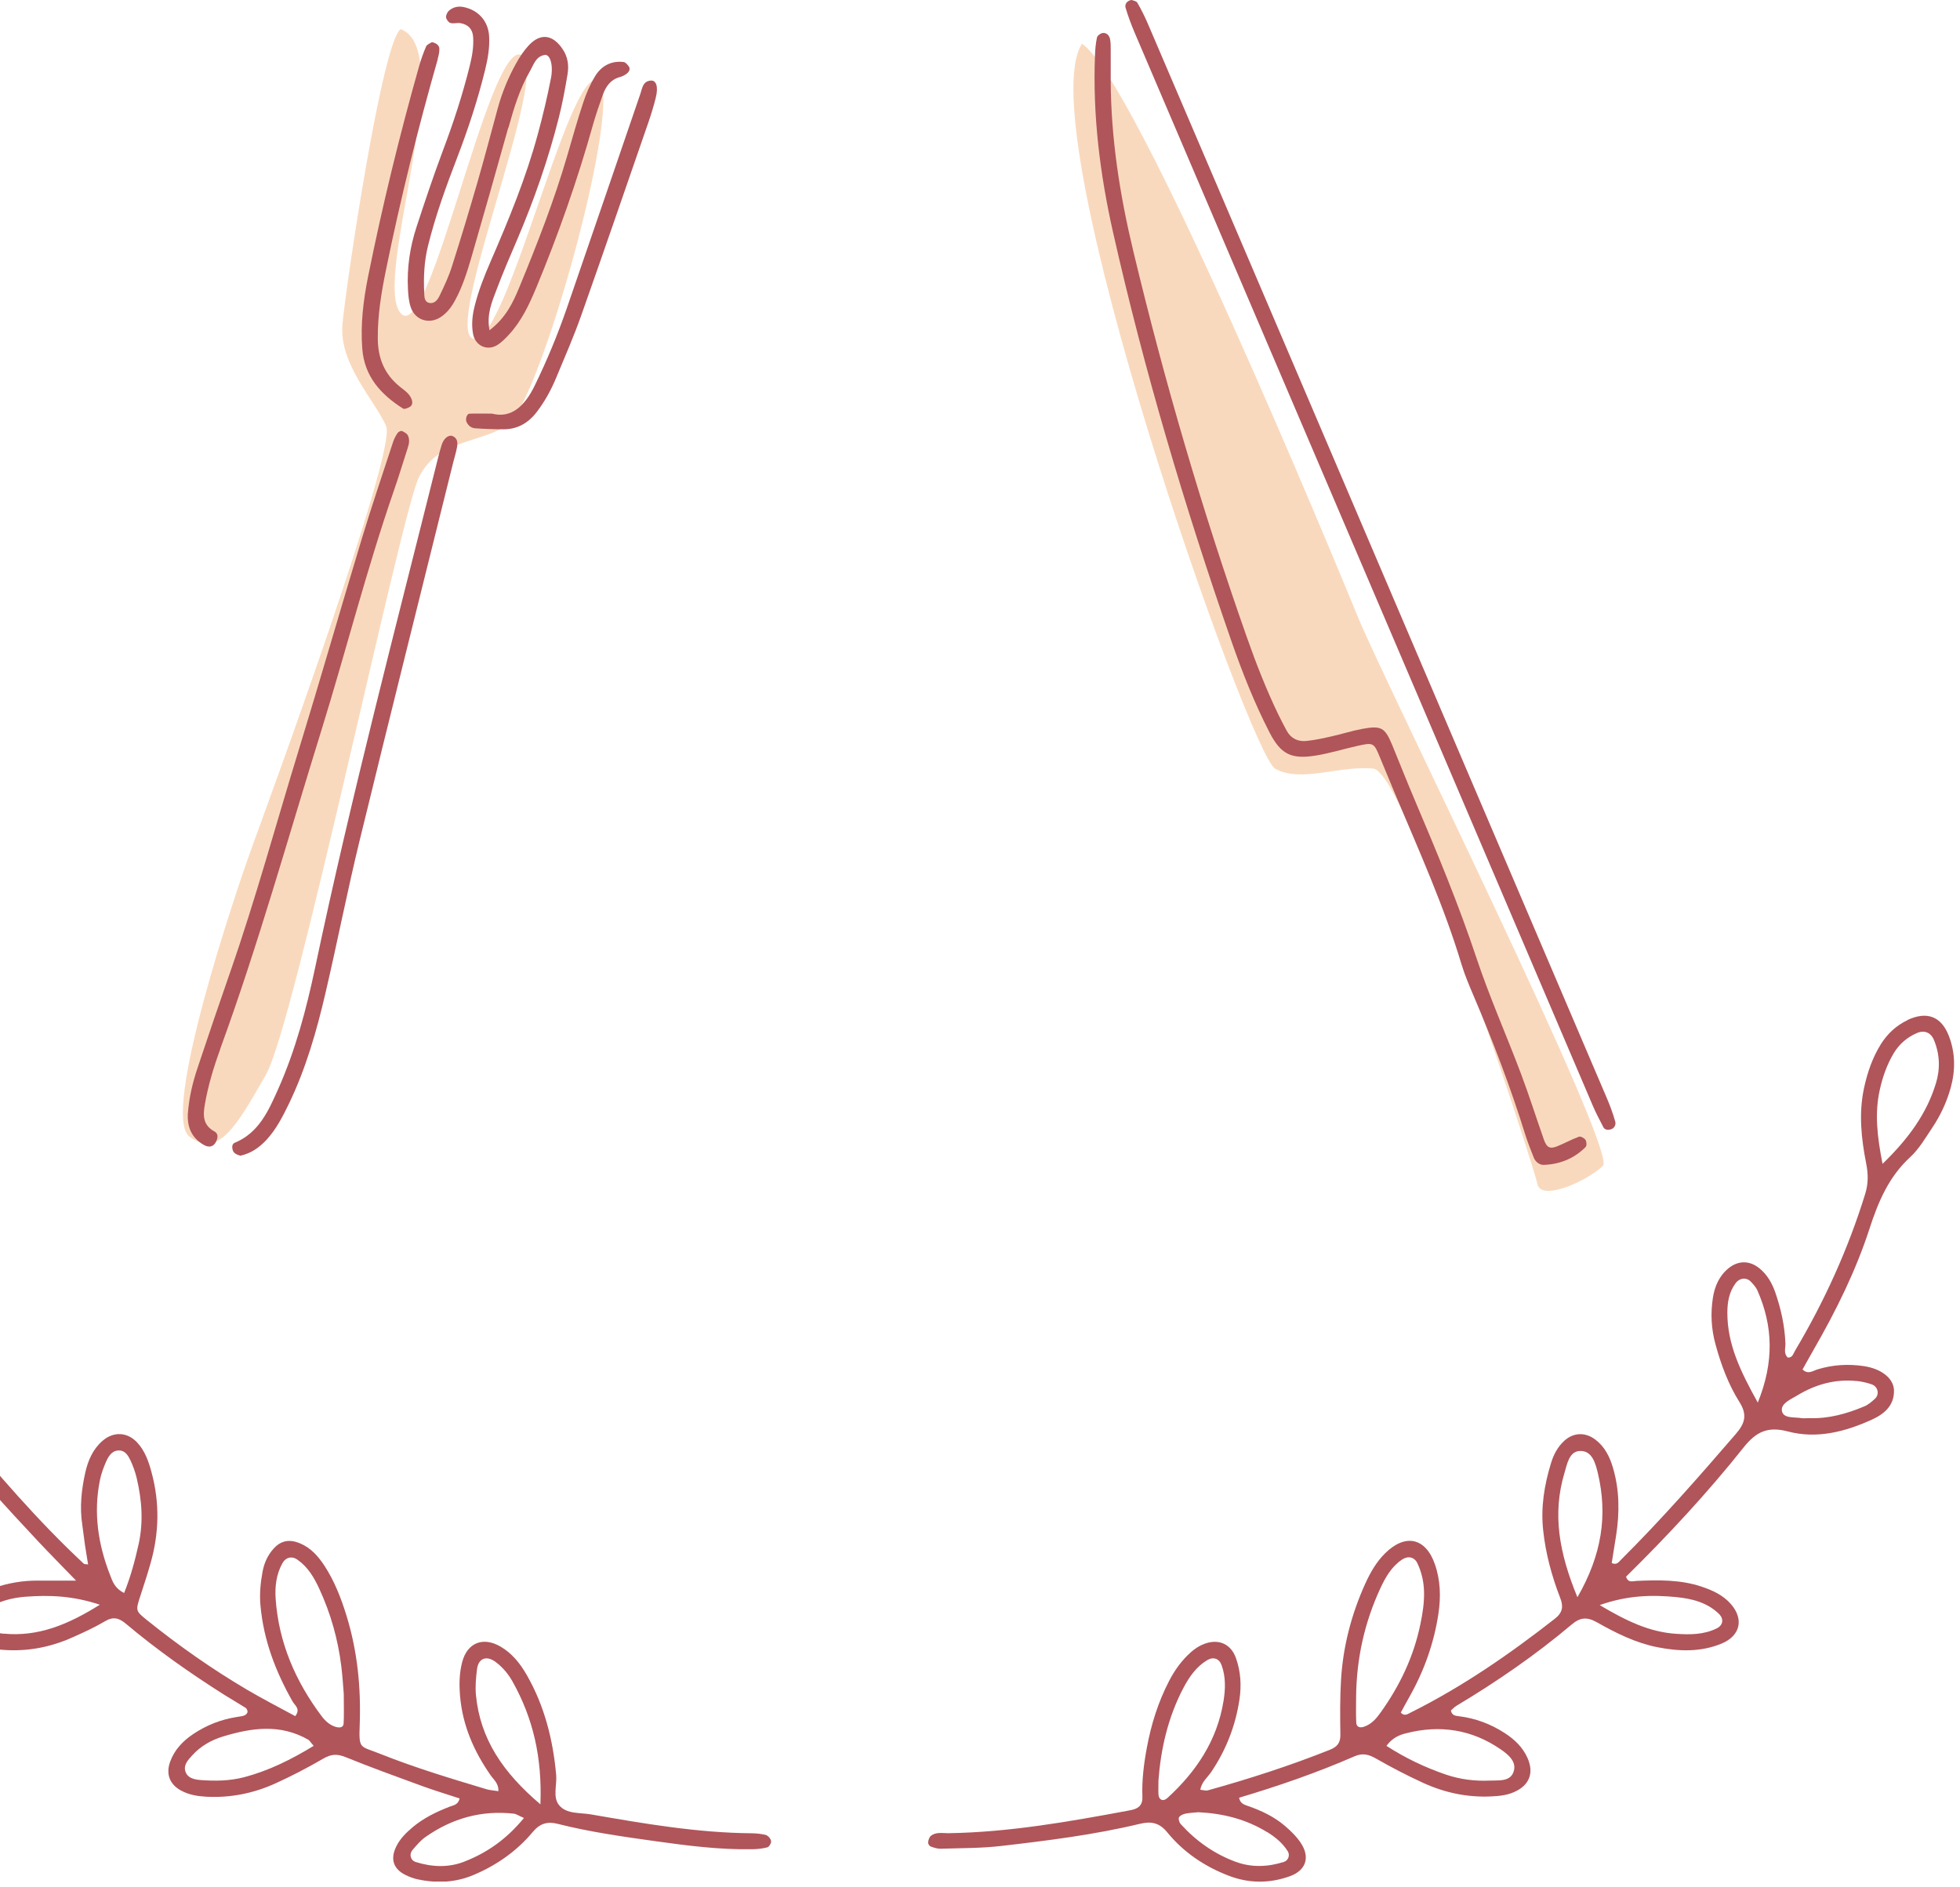 <svg width="269" height="259" viewBox="0 0 269 259" fill="none" xmlns="http://www.w3.org/2000/svg">
<g clip-path="url(#clip0_261_10)">
<path d="M186.5 85C183 76.5 156 11 148.5 6C141 17.5 171.5 103.5 175 105.5C178.5 107.5 184 105 188.5 105.5C193 106 210.5 160 211 162.5C211.5 165 218 162 220 160C222 158 190 93.5 186.5 85Z" fill="#F9D9BD"/>
<path d="M105.29 251.9C104.62 251.71 103.9 251.63 103.19 251.62C95.74 251.56 88.42 250.3 81.11 249.03C79.61 248.77 77.74 249.01 76.73 247.76C75.83 246.66 76.46 244.99 76.33 243.58C75.89 238.76 74.73 234.15 72.31 229.92C71.41 228.35 70.3 226.93 68.7 226C66.29 224.6 64.13 225.46 63.43 228.13C63.03 229.65 63.01 231.21 63.14 232.77C63.48 236.82 65.05 240.39 67.35 243.68C67.77 244.28 68.46 244.79 68.4 245.84C67.7 245.73 67.23 245.71 66.79 245.58C61.86 244.1 56.94 242.62 52.16 240.71C49.37 239.59 49.24 240.17 49.37 236.67C49.55 231.62 49.06 226.63 47.56 221.77C46.82 219.36 45.91 217.02 44.53 214.9C43.67 213.59 42.65 212.43 41.14 211.81C39.73 211.23 38.56 211.44 37.56 212.54C36.74 213.45 36.25 214.53 36.03 215.74C35.75 217.27 35.6 218.81 35.75 220.38C36.18 225.13 37.83 229.44 40.16 233.54C40.46 234.07 41.3 234.56 40.52 235.54C38.35 234.36 36.13 233.22 33.98 231.96C29.12 229.1 24.53 225.87 20.14 222.34C18.58 221.08 18.61 221.06 19.27 219.02C19.75 217.54 20.24 216.06 20.66 214.57C21.84 210.45 21.93 206.31 20.82 202.16C20.42 200.66 19.93 199.17 18.83 197.99C17.47 196.52 15.55 196.45 14.04 197.78C12.72 198.94 12.07 200.49 11.7 202.13C11.18 204.47 10.92 206.85 11.29 209.26C11.43 210.21 11.53 211.16 11.67 212.11C11.8 212.96 11.95 213.81 12.09 214.72C11.74 214.67 11.58 214.69 11.51 214.63C5.19 208.74 -0.41 202.2 -5.92 195.58C-6.58 194.79 -6.34 194.08 -5.89 193.29C-4.42 190.68 -3.18 187.96 -2.36 185.07C-1.67 182.63 -1.34 180.15 -1.95 177.63C-2.27 176.32 -2.79 175.13 -3.81 174.22C-5.21 172.97 -6.94 172.96 -8.36 174.18C-9.48 175.15 -10.09 176.46 -10.57 177.82C-11.37 180.1 -11.68 182.46 -11.81 184.87C-11.84 185.36 -11.53 186.06 -12.52 186.33C-12.82 185.86 -13.16 185.39 -13.45 184.89C-17 178.77 -19.93 172.37 -22.21 165.66C-23 163.33 -23.45 161.08 -22.74 158.68C-22.54 158 -22.45 157.27 -22.37 156.56C-21.89 152.43 -22.34 148.44 -24.17 144.66C-25.19 142.54 -26.64 140.86 -28.85 139.91C-31.39 138.82 -33.39 139.61 -34.3 142.18C-35.07 144.36 -35.28 146.59 -34.65 148.88C-34.04 151.1 -33.08 153.14 -31.85 155.06C-30.42 157.28 -28.76 159.33 -26.91 161.21C-25.88 162.26 -25.15 163.38 -24.71 164.82C-22.35 172.52 -19.01 179.78 -14.9 186.7C-14.63 187.15 -14.08 187.58 -14.54 188.26C-15.67 188.52 -16.57 187.66 -17.64 187.6C-18.71 187.54 -19.79 187.38 -20.86 187.37C-22.31 187.36 -23.73 187.54 -25.01 188.32C-26.97 189.51 -27.28 191.79 -25.7 193.5C-25.03 194.22 -24.21 194.7 -23.32 195.07C-19.72 196.54 -16.02 197.36 -12.11 196.53C-11.52 196.41 -10.92 196.36 -10.35 196.2C-9.03 195.83 -8.13 196.27 -7.27 197.35C-3.32 202.32 0.97 207 5.31 211.63C6.86 213.28 8.45 214.88 10.44 216.94C8.24 216.94 6.71 216.94 5.18 216.94C3.12 216.93 1.12 217.27 -0.81 217.94C-2.18 218.41 -3.44 219.1 -4.41 220.22C-6.11 222.19 -5.68 224.43 -3.35 225.51C-2.16 226.07 -0.86 226.35 0.47 226.45C3.77 226.69 6.91 226.09 9.91 224.75C11.44 224.07 12.97 223.37 14.41 222.52C15.56 221.83 16.35 222.08 17.29 222.87C21.51 226.42 26.01 229.59 30.66 232.54C31.67 233.18 32.71 233.77 33.72 234.41C33.87 234.51 34 234.81 33.97 234.99C33.94 235.17 33.72 235.38 33.54 235.45C33.21 235.57 32.84 235.6 32.49 235.66C30.33 236 28.34 236.78 26.52 238C25.1 238.95 23.95 240.15 23.35 241.8C22.74 243.49 23.29 244.91 24.84 245.75C25.91 246.34 27.08 246.53 28.29 246.6C31.59 246.78 34.74 246.15 37.72 244.81C40.01 243.78 42.24 242.61 44.41 241.35C45.46 240.74 46.29 240.71 47.41 241.16C50.84 242.55 54.33 243.82 57.81 245.09C59.55 245.73 61.33 246.26 63.08 246.84C62.88 247.74 62.21 247.77 61.68 247.98C59.89 248.68 58.17 249.51 56.68 250.75C55.76 251.52 54.9 252.36 54.37 253.46C53.55 255.15 53.98 256.52 55.65 257.34C56.18 257.6 56.75 257.82 57.33 257.94C59.97 258.51 62.55 258.39 65.07 257.31C68.21 255.97 70.95 254.04 73.12 251.44C74.14 250.22 75.19 249.98 76.56 250.33C80.97 251.45 85.48 252.08 89.98 252.71C94.36 253.32 98.76 253.89 103.21 253.81C103.92 253.8 104.64 253.73 105.31 253.55C105.55 253.49 105.84 253.02 105.83 252.75C105.82 252.46 105.51 252.02 105.25 251.95L105.29 251.9ZM-24.35 154.41C-24.41 156.06 -24.64 157.68 -25.11 159.24C-25.32 159.24 -25.49 159.29 -25.55 159.24C-28.75 156.31 -31.13 152.84 -32.45 148.67C-33.09 146.66 -32.93 144.69 -32.17 142.75C-31.76 141.71 -30.89 141.36 -29.87 141.78C-28.14 142.5 -26.98 143.79 -26.16 145.45C-24.76 148.28 -24.23 151.28 -24.35 154.42V154.41ZM-23.13 192.72C-23.54 192.53 -23.88 192.15 -24.19 191.8C-24.55 191.41 -24.39 190.47 -23.91 190.24C-23.39 189.98 -22.83 189.7 -22.27 189.63C-17.87 189.05 -14.12 190.36 -10.63 193.85C-15.31 195.4 -19.27 194.55 -23.13 192.72ZM-8.1 192.47C-9.95 187.44 -10.06 183.03 -8.55 178.59C-8.2 177.56 -7.77 176.61 -6.97 175.85C-6.44 175.35 -5.58 175.42 -5.09 175.99C-4 177.24 -3.72 178.8 -3.79 180.33C-3.97 184.55 -5.51 188.33 -8.11 192.47H-8.1ZM0.51 224.23C-0.2 224.16 -0.91 224.02 -1.59 223.81C-2.27 223.61 -3.1 223.35 -3.12 222.51C-3.15 221.76 -2.5 221.22 -1.89 220.84C-0.24 219.8 1.6 219.29 3.53 219.15C6.77 218.91 9.98 219.01 13.7 220.25C9.33 222.99 5.24 224.67 0.51 224.22V224.23ZM17.04 218.64C15.7 217.97 15.44 217.02 15.1 216.16C13.47 211.98 12.81 207.67 13.7 203.22C13.88 202.3 14.21 201.39 14.6 200.53C14.94 199.78 15.45 199.02 16.43 199.08C17.23 199.13 17.62 199.84 17.92 200.47C18.27 201.22 18.55 202.02 18.75 202.82C19.47 205.86 19.71 208.9 19.01 212.01C18.52 214.21 17.94 216.37 17.04 218.63V218.64ZM33.52 243.92C31.53 244.44 29.52 244.47 27.49 244.31C26.65 244.24 25.75 244.05 25.45 243.15C25.15 242.25 25.8 241.57 26.36 240.95C27.5 239.68 28.94 238.85 30.56 238.35C34.52 237.14 38.47 236.57 42.31 238.78C42.5 238.89 42.62 239.13 43.05 239.62C39.95 241.51 36.89 243.03 33.52 243.92ZM47.17 236.52C47.13 237.17 46.55 237.15 46.09 237.02C45.26 236.78 44.64 236.21 44.13 235.53C40.54 230.74 38.25 225.44 37.83 219.43C37.72 217.76 37.91 216.09 38.75 214.57C39.22 213.72 40.07 213.53 40.84 214.08C42.26 215.08 43.11 216.52 43.81 218.04C45.38 221.42 46.38 224.97 46.84 228.67C47.03 230.21 47.11 231.76 47.18 232.49C47.18 234.38 47.23 235.45 47.16 236.52H47.17ZM63.73 255.51C61.55 256.36 59.3 256.26 57.08 255.57C56.33 255.34 56.1 254.5 56.65 253.87C57.19 253.24 57.74 252.59 58.41 252.12C62.05 249.57 66.08 248.43 70.53 248.93C70.86 248.97 71.17 249.2 71.91 249.52C69.55 252.4 66.87 254.29 63.72 255.51H63.73ZM74.17 247.65C69.04 243.29 65.9 238.69 65.32 232.64C65.21 231.47 65.32 230.25 65.47 229.08C65.67 227.57 66.8 227.18 68.04 228.12C69.01 228.85 69.78 229.78 70.36 230.82C73.15 235.82 74.42 241.17 74.17 247.64V247.65Z" fill="#B0555A"/>
<path d="M261.81 140.01C260.25 140.75 259.04 141.88 258.13 143.33C256.98 145.18 256.29 147.2 255.83 149.33C255.08 152.81 255.45 156.26 256.12 159.67C256.41 161.14 256.43 162.43 255.99 163.86C253.65 171.44 250.39 178.61 246.34 185.42C246.13 185.78 246.01 186.36 245.37 186.33C244.75 185.76 245.07 185.02 245.04 184.37C244.94 181.95 244.43 179.63 243.64 177.36C243.2 176.11 242.55 174.96 241.5 174.1C240.16 172.99 238.58 172.97 237.23 174.07C235.96 175.11 235.34 176.53 235.09 178.1C234.75 180.25 234.86 182.39 235.44 184.5C236.2 187.29 237.2 190 238.73 192.43C239.85 194.21 239.48 195.37 238.21 196.84C233.13 202.73 228 208.58 222.48 214.07C222.17 214.38 221.9 214.85 221.2 214.53C221.4 213.28 221.61 211.99 221.81 210.7C222.29 207.59 222.27 204.49 221.37 201.45C220.93 199.94 220.24 198.55 218.93 197.57C217.56 196.54 215.94 196.6 214.68 197.76C213.77 198.6 213.22 199.66 212.87 200.81C211.95 203.81 211.45 206.85 211.79 210.01C212.13 213.25 212.98 216.35 214.15 219.37C214.59 220.51 214.45 221.35 213.41 222.16C207.18 227.04 200.69 231.52 193.59 235.06C193.19 235.26 192.77 235.6 192.25 235.06C192.63 234.36 193.02 233.63 193.43 232.91C195.45 229.33 196.81 225.53 197.42 221.46C197.76 219.18 197.7 216.91 196.94 214.72C195.68 211.05 192.87 210.44 190.09 213.2C188.88 214.4 188.06 215.85 187.36 217.39C185.47 221.58 184.33 225.96 184.05 230.54C183.9 233.05 183.92 235.56 183.96 238.08C183.98 239.22 183.52 239.77 182.47 240.18C177.02 242.35 171.45 244.15 165.8 245.72C165.48 245.81 165.11 245.68 164.74 245.65C164.9 244.58 165.72 243.97 166.24 243.2C168.28 240.17 169.57 236.86 170.11 233.25C170.4 231.32 170.28 229.41 169.63 227.58C168.94 225.62 167.24 224.89 165.3 225.62C164.39 225.96 163.64 226.54 162.95 227.23C161.92 228.26 161.11 229.44 160.45 230.72C158.95 233.61 157.99 236.68 157.4 239.87C156.98 242.11 156.7 244.37 156.79 246.65C156.83 247.68 156.32 248.18 155.4 248.4C155.17 248.45 154.93 248.5 154.7 248.54C146.58 250.05 138.45 251.48 130.16 251.61C129.34 251.62 128.45 251.4 127.74 251.99C127.52 252.18 127.41 252.57 127.38 252.89C127.36 253.06 127.56 253.37 127.72 253.43C128.16 253.59 128.63 253.75 129.09 253.74C131.84 253.65 134.61 253.68 137.33 253.37C143.75 252.63 150.16 251.83 156.45 250.32C157.96 249.96 159.09 250.13 160.21 251.5C162.43 254.22 165.31 256.17 168.62 257.44C171.43 258.52 174.24 258.52 177.04 257.51C179.24 256.71 179.84 254.92 178.53 252.95C177.95 252.07 177.15 251.29 176.34 250.6C174.87 249.34 173.13 248.52 171.32 247.89C170.73 247.69 170.19 247.51 170.06 246.74C175.43 245.14 180.74 243.31 185.89 241.06C187.04 240.56 187.86 240.8 188.88 241.38C190.95 242.57 193.08 243.67 195.25 244.67C198.22 246.04 201.36 246.72 204.66 246.56C205.74 246.51 206.8 246.41 207.81 245.96C209.88 245.05 210.57 243.37 209.64 241.28C208.99 239.81 207.86 238.74 206.54 237.88C204.61 236.62 202.49 235.83 200.2 235.55C199.73 235.49 199.25 235.44 199.13 234.77C199.36 234.57 199.59 234.31 199.88 234.13C205.43 230.81 210.76 227.14 215.7 222.97C216.91 221.95 217.84 221.91 219.2 222.68C221.8 224.15 224.49 225.49 227.46 226.08C230.44 226.67 233.42 226.77 236.29 225.58C238.88 224.5 239.37 222.18 237.51 220.11C236.44 218.91 235.03 218.27 233.54 217.77C230.64 216.8 227.65 216.85 224.65 216.98C224.12 217 223.44 217.31 223.17 216.4C228.86 210.79 234.33 204.92 239.32 198.64C241.06 196.45 242.68 195.76 245.38 196.47C249.36 197.52 253.21 196.52 256.88 194.86C258.6 194.08 259.98 192.92 259.94 190.84C259.91 189.19 258.21 187.86 255.8 187.5C253.65 187.18 251.51 187.31 249.41 187.96C248.8 188.15 248.15 188.7 247.39 187.96C247.9 187.06 248.41 186.12 248.94 185.2C251.99 179.9 254.7 174.43 256.59 168.61C257.79 164.92 259.23 161.51 262.17 158.81C263.38 157.7 264.25 156.19 265.18 154.8C266.32 153.1 267.18 151.26 267.73 149.28C268.38 146.92 268.37 144.54 267.49 142.23C266.45 139.49 264.46 138.74 261.76 140.01H261.81ZM160.21 246.78C159.95 247.01 159.59 247.2 159.26 246.93C159.11 246.81 159.02 246.56 159 246.36C158.96 245.89 158.99 245.41 158.99 244.39C159.29 240.27 160.24 235.76 162.46 231.59C163.25 230.11 164.2 228.75 165.68 227.86C166.53 227.35 167.34 227.64 167.66 228.55C168.24 230.17 168.19 231.82 167.92 233.48C167.04 238.9 164.17 243.17 160.2 246.8L160.21 246.78ZM173.91 251.45C175.03 252.14 176.03 252.96 176.74 254.09C177.07 254.61 176.82 255.35 176.23 255.54C174.02 256.25 171.79 256.34 169.6 255.54C166.65 254.45 164.15 252.68 162.05 250.36C161.85 250.14 161.7 249.66 161.81 249.44C161.94 249.18 162.36 249 162.68 248.93C163.25 248.81 163.85 248.79 164.46 248.73C167.81 248.89 171 249.67 173.9 251.46L173.91 251.45ZM187.17 237.01C186.65 237.17 186.17 237.05 186.14 236.45C186.08 235.26 186.12 234.07 186.12 232.88C186.17 227.68 187.26 222.71 189.45 217.99C190.16 216.47 190.98 215.02 192.43 214.05C193.24 213.51 194.12 213.69 194.53 214.56C195.1 215.76 195.39 217.02 195.44 218.36C195.49 219.93 195.25 221.45 194.93 222.97C194.02 227.36 192.14 231.31 189.55 234.95C188.92 235.84 188.25 236.66 187.16 237.01H187.17ZM205.95 240.09C207.01 240.82 208.29 241.85 207.68 243.31C207.16 244.55 205.65 244.34 204.47 244.39C202.42 244.48 200.4 244.23 198.46 243.57C195.62 242.6 192.93 241.33 190.28 239.62C191.14 238.48 192.08 238.12 192.96 237.9C197.6 236.7 201.99 237.36 205.96 240.1L205.95 240.09ZM216.5 219.24C213.98 213.15 213.03 207.8 214.71 202.18C215.08 200.93 215.36 199.24 216.79 199.15C218.49 199.05 218.96 200.8 219.29 202.16C220.67 207.95 219.85 213.41 216.49 219.23L216.5 219.24ZM230.02 219.2C232.16 219.41 234.26 219.91 235.9 221.49C236.63 222.2 236.49 223.07 235.61 223.5C233.82 224.38 231.91 224.37 230.01 224.24C226.37 224 223.2 222.47 219.55 220.3C223.38 218.95 226.7 218.88 230.03 219.2H230.02ZM241.25 192.51C238.86 188.21 237.07 184.51 237.07 180.19C237.07 178.74 237.3 177.35 238.19 176.14C238.76 175.37 239.71 175.27 240.33 175.95C240.65 176.3 240.99 176.66 241.18 177.08C243.35 181.98 243.51 186.92 241.25 192.5V192.51ZM254.8 189.54C255.5 189.61 256.2 189.77 256.87 190C257.76 190.31 257.99 191.39 257.31 192C256.88 192.39 256.41 192.8 255.88 193.02C253.46 194.04 250.97 194.74 248.31 194.64C247.95 194.64 247.59 194.69 247.25 194.64C246.27 194.47 244.75 194.73 244.56 193.65C244.38 192.62 245.79 192.06 246.67 191.52C249.17 190.01 251.87 189.25 254.81 189.55L254.8 189.54ZM265.69 148.7C264.41 152.9 261.89 156.32 258.37 159.74C257.63 155.98 257.27 152.81 257.99 149.58C258.38 147.81 258.97 146.13 259.89 144.58C260.65 143.31 261.72 142.38 263.08 141.79C264.1 141.35 264.99 141.7 265.42 142.73C266.24 144.69 266.3 146.73 265.69 148.71V148.7Z" fill="#B0555A"/>
<path d="M152.44 6.76C152.44 6.28 152.44 5.79 152.34 5.33C152.23 4.84 151.85 4.46 151.33 4.53C151.03 4.57 150.6 4.9 150.55 5.16C150.38 5.97 150.31 6.8 150.28 7.63C149.96 15.82 150.96 23.88 152.75 31.84C157.04 50.87 162.59 69.53 168.99 87.95C170.48 92.24 172.15 96.47 174.23 100.52C175.79 103.54 177.23 104.26 180.65 103.69C182.53 103.38 184.37 102.81 186.23 102.39C188.52 101.88 188.55 101.91 189.41 104C190.14 105.77 190.87 107.53 191.61 109.3C194.81 116.9 198.2 124.42 200.58 132.34C201.03 133.82 201.64 135.26 202.25 136.69C204.92 142.96 207.35 149.32 209.37 155.84C209.69 156.86 210.11 157.86 210.49 158.86C210.73 159.48 211.3 159.9 211.86 159.88C214.08 159.81 216.04 159.01 217.62 157.43C217.79 157.26 217.76 156.69 217.6 156.45C217.44 156.2 216.93 155.93 216.71 156.01C215.71 156.38 214.76 156.9 213.77 157.31C212.74 157.74 212.29 157.53 211.9 156.44C210.83 153.4 209.86 150.32 208.72 147.3C206.74 142.05 204.45 136.9 202.67 131.58C200.21 124.19 197.24 117.03 194.2 109.88C193.12 107.35 192.12 104.79 191.07 102.25C190.07 99.85 189.58 99.56 186.96 100.04C185.55 100.3 184.18 100.75 182.78 101.06C181.62 101.32 180.44 101.59 179.26 101.7C178.12 101.81 177.15 101.34 176.58 100.27C176.19 99.53 175.79 98.79 175.43 98.04C173.77 94.59 172.38 91.03 171.11 87.42C164.99 70.04 159.83 52.38 155.54 34.47C153.69 26.78 152.47 18.99 152.44 11.05C152.44 9.61 152.44 8.18 152.44 6.74V6.76Z" fill="#B0555A"/>
<path d="M154.49 1.09C154.82 2.23 155.25 3.35 155.71 4.45C168.66 34.78 181.62 65.11 194.57 95.44C202.59 114.23 210.6 133.03 218.63 151.82C219.05 152.8 219.56 153.75 220.05 154.7C220.24 155.07 220.62 155.1 220.98 155.03C221.56 154.92 221.8 154.37 221.69 153.96C221.37 152.82 220.95 151.69 220.48 150.6C206.08 116.86 191.67 83.13 177.26 49.39C170.69 34.01 164.12 18.62 157.53 3.24C157.11 2.26 156.63 1.3 156.09 0.37C155.95 0.13 155.5 0.08 155.3 -0.01C154.55 0.13 154.37 0.67 154.48 1.08L154.49 1.09Z" fill="#B0555A"/>
<path d="M55 43C51 38.5 63 7 55 4C52.5 5.5 47.5 39 47 44.5C46.5 50 51.5 55 53 58.5C54.5 62 36.5 111 34.5 116.5C32.5 122 22 153 26 156C29.951 158.963 32.438 154.609 36.354 147.756L36.5 147.5C40.5 140.5 55 70.5 57.5 65.5C60 60.5 65 61 69.5 58.5C74 56 86 12.5 82 11C78 9.5 69.5 47.5 65 46.5C60.5 45.5 76 9 71.5 7.5C67 6 59 47.5 55 43Z" fill="#F9D9BD"/>
<path d="M69.79 17.5C70.53 14.84 71.32 12.21 72.71 9.81C73.23 8.92 73.52 7.72 74.78 7.54C75.48 7.44 75.97 8.89 75.62 10.71C75.12 13.29 74.51 15.85 73.82 18.39C72.19 24.41 69.82 30.16 67.34 35.87C66.48 37.85 65.69 39.84 65.16 41.94C64.83 43.24 64.68 44.54 64.93 45.85C65.23 47.45 66.85 48.21 68.23 47.37C68.83 47 69.35 46.47 69.83 45.95C71.57 44.08 72.63 41.81 73.6 39.48C76.63 32.18 79.25 24.74 81.38 17.14C81.77 15.76 82.24 14.4 82.72 13.05C83.14 11.88 83.79 10.92 85.1 10.57C85.44 10.48 85.78 10.3 86.05 10.08C86.33 9.86 86.53 9.49 86.32 9.15C86.15 8.88 85.85 8.54 85.58 8.51C83.86 8.31 82.52 9.06 81.66 10.48C80.99 11.59 80.46 12.82 80.05 14.06C79.26 16.44 78.58 18.86 77.88 21.27C76.08 27.48 73.72 33.5 71.26 39.46C70.4 41.54 69.44 43.6 67.18 45.33C66.77 43.1 67.52 41.42 68.15 39.76C69.03 37.41 70.03 35.1 71.02 32.79C73.32 27.39 75.25 21.86 76.69 16.17C77.19 14.2 77.56 12.2 77.89 10.2C78.09 9.01 77.95 7.83 77.23 6.76C75.86 4.71 74.15 4.49 72.52 6.28C71.88 6.98 71.34 7.79 70.88 8.62C69.76 10.61 68.9 12.71 68.3 14.91C67.39 18.26 66.51 21.61 65.55 24.94C64.42 28.84 63.25 32.74 62.01 36.61C61.58 37.97 60.96 39.28 60.34 40.57C60.1 41.08 59.7 41.67 59.01 41.59C58.23 41.5 58.25 40.77 58.22 40.21C58.12 38.05 58.21 35.91 58.73 33.79C59.76 29.6 61.24 25.55 62.78 21.54C64.28 17.63 65.58 13.66 66.58 9.59C66.95 8.07 67.22 6.54 67.13 4.97C67.01 2.9 65.66 1.39 63.64 0.97C62.9 0.81 62.19 0.97 61.62 1.46C61.39 1.67 61.19 2.08 61.22 2.37C61.25 2.66 61.55 3.07 61.81 3.15C62.24 3.28 62.75 3.1 63.21 3.18C64.31 3.38 64.88 4.04 64.94 5.13C65.02 6.46 64.79 7.75 64.47 9.04C63.49 12.99 62.23 16.85 60.79 20.66C59.49 24.13 58.31 27.65 57.16 31.17C56.26 33.92 55.84 36.76 55.99 39.66C56.03 40.49 56.1 41.35 56.36 42.13C56.93 43.91 58.84 44.55 60.42 43.56C61.36 42.97 61.99 42.1 62.5 41.14C63.47 39.34 64.09 37.4 64.66 35.45C66.39 29.48 68.09 23.5 69.76 17.51L69.79 17.5Z" fill="#B0555A"/>
<path d="M33 158.62C34.44 158.31 35.59 157.5 36.59 156.43C37.9 155 38.77 153.3 39.61 151.58C41.97 146.71 43.45 141.54 44.67 136.3C46.3 129.32 47.67 122.28 49.37 115.31C53.58 98.01 57.92 80.75 62.2 63.47C62.37 62.77 62.6 62.09 62.72 61.39C62.82 60.81 62.83 60.19 62.16 59.87C61.62 59.61 60.93 60.11 60.63 61.02C60.41 61.7 60.23 62.4 60.06 63.09C54.27 86.27 48.19 109.38 43.26 132.77C42.05 138.5 40.55 144.17 38.15 149.54C36.83 152.49 35.52 155.48 32.21 156.85C31.85 157 31.83 157.43 31.92 157.79C32.05 158.32 32.52 158.48 33.01 158.63L33 158.62Z" fill="#B0555A"/>
<path d="M30.2 144.03C35.46 129.64 39.56 114.89 44.1 100.27C47.5 89.31 50.31 78.16 54.07 67.31C54.74 65.39 55.32 63.44 55.95 61.51C56.14 60.93 56.26 60.32 55.98 59.77C55.84 59.49 55.47 59.28 55.16 59.16C55.01 59.1 54.67 59.27 54.56 59.44C54.3 59.83 54.08 60.25 53.94 60.69C52.49 65.12 50.99 69.54 49.64 74C46.73 83.61 43.96 93.27 41.02 102.87C37.9 113.04 35.11 123.32 31.61 133.37C30.08 137.77 28.57 142.19 27.1 146.61C26.46 148.54 25.96 150.52 25.78 152.88C25.69 154.77 26.34 156.2 27.97 157.14C28.5 157.44 29.13 157.52 29.54 156.89C29.89 156.35 30.05 155.63 29.44 155.3C27.84 154.43 27.85 153.11 28.11 151.61C28.56 149 29.32 146.49 30.22 144.02L30.2 144.03Z" fill="#B0555A"/>
<path d="M65.15 58.78C66.46 58.87 67.77 58.92 69.08 58.92C71.02 58.93 72.51 58.06 73.67 56.54C74.77 55.11 75.63 53.53 76.32 51.88C77.51 49.02 78.76 46.16 79.79 43.24C82.9 34.46 85.92 25.65 88.97 16.85C89.36 15.72 89.71 14.58 90 13.42C90.38 11.91 90.07 10.99 89.31 11.06C88.21 11.15 88.15 12.11 87.89 12.87C84.52 22.69 81.17 32.53 77.78 42.34C76.53 45.95 75.07 49.48 73.39 52.92C72.07 55.62 70.26 57.48 67.52 56.77C66.08 56.77 65.25 56.74 64.43 56.78C64.04 56.8 63.84 57.57 64.05 57.96C64.29 58.43 64.67 58.73 65.15 58.77V58.78Z" fill="#B0555A"/>
<path d="M60.07 8.08C60.2 7.63 60.31 7.16 60.3 6.7C60.28 6.16 59.84 5.92 59.28 5.78C59.04 5.95 58.61 6.09 58.49 6.36C58.11 7.23 57.79 8.13 57.53 9.05C54.83 18.58 52.49 28.19 50.53 37.9C49.87 41.18 49.46 44.5 49.72 47.86C50.01 51.68 52.28 54.15 55.32 56.08C55.51 56.2 56 56 56.27 55.83C56.59 55.63 56.64 55.26 56.52 54.88C56.24 54.02 55.5 53.58 54.86 53.06C52.77 51.36 51.87 49.18 51.85 46.49C51.82 43.24 52.35 40.08 53 36.92C54.98 27.22 57.37 17.61 60.09 8.09L60.07 8.08Z" fill="#B0555A"/>
</g>
<defs>
<clipPath id="clip0_261_10">
<rect width="303.23" height="258.25" fill="white" transform="translate(-35)"/>
</clipPath>
</defs>
</svg>
